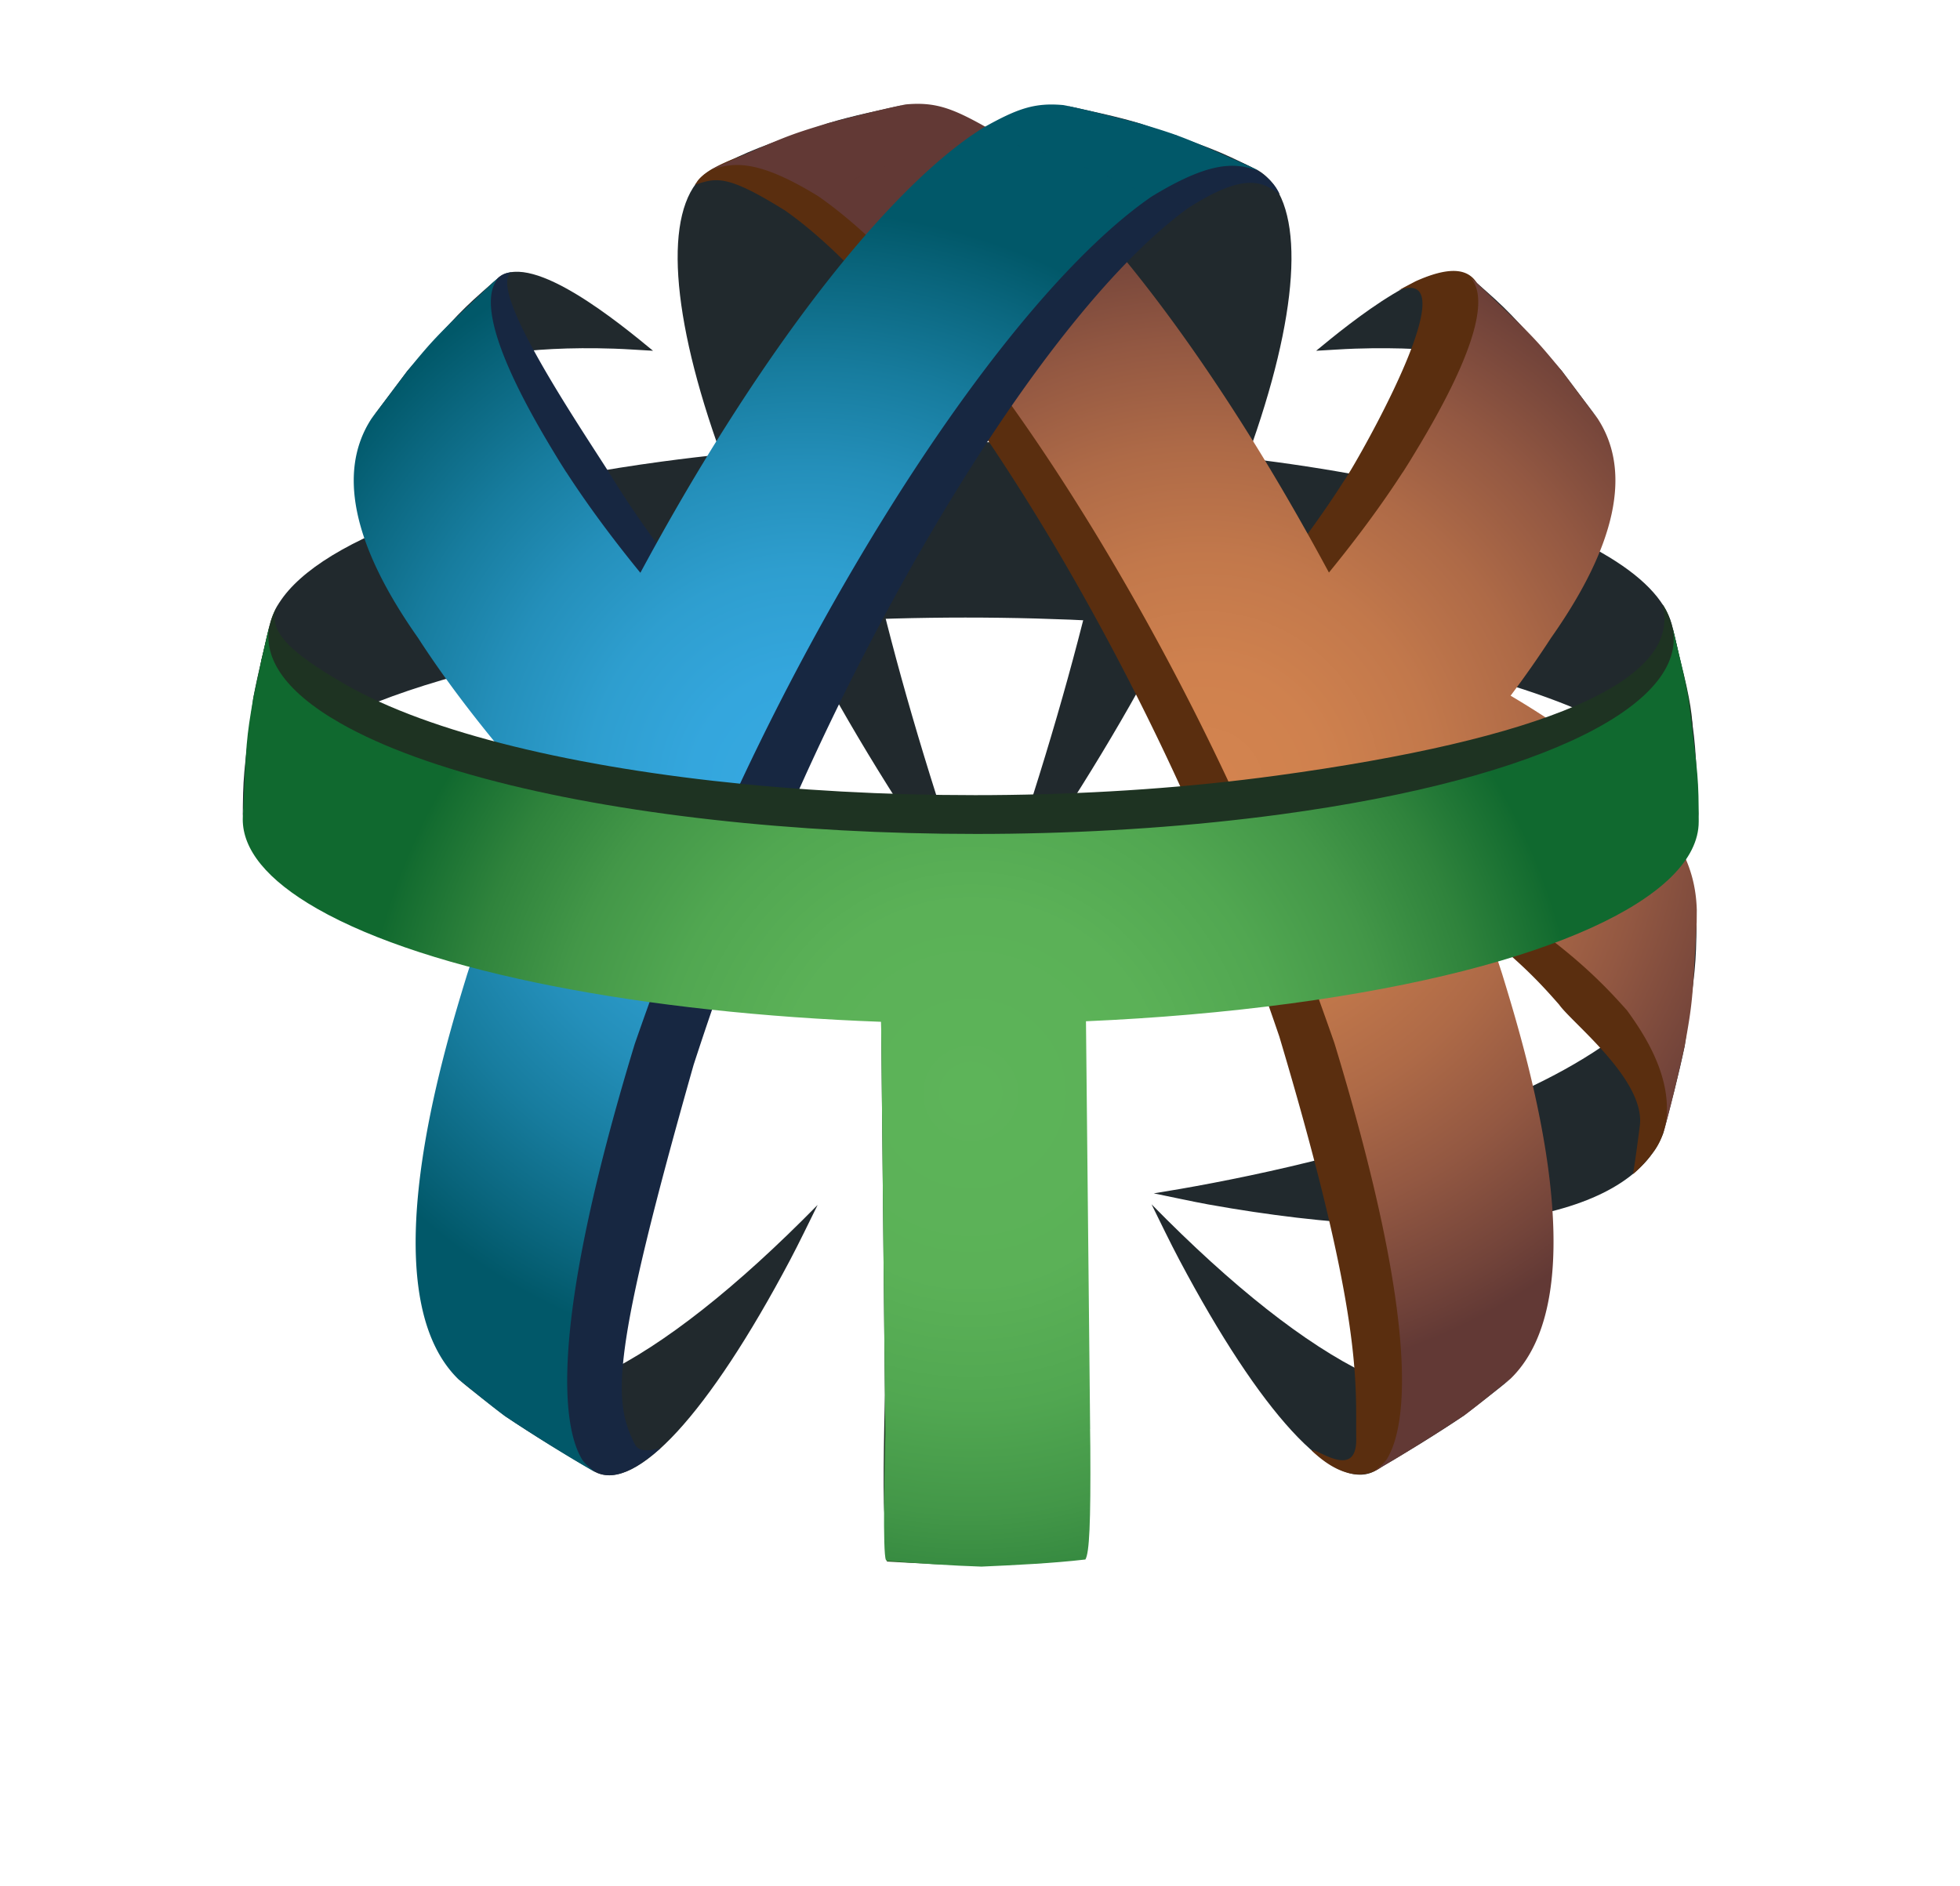 <svg width="688" height="662" fill="none" xmlns="http://www.w3.org/2000/svg"><g filter="url(#filter0_d_4_31)"><path d="M423.872 80.907H254.425v39.919h169.447V80.907z" fill="#21292D"/></g><g filter="url(#filter1_d_4_31)"><path d="M340.852 319.486c-10.6 67.028-16.714 134.437-25.41 201.614-2.496 19.29-3.194 20.883-4.189 23.114h-.042c9.563.574 22.342 1.253 31.947 1.338 11.425-.467 26.637-1.444 37.998-2.613-1.989-3.611-1.989-3.611-23.971-164.371-5.204-38.049-9.394-63.819-12.461-82.621-1.164 7.075-2.772 16.465-3.872 23.539z" fill="#2E5123"/></g><g filter="url(#filter2_d_4_31)"><path d="M592.747 241.815c-1.692-8.073-3.871-18.844-5.987-26.811-2.37-8.413-10.367-16.847-24.479-24.92-59.959-34.204-207.698-48.544-329.965-32.037-81.095 10.941-130.623 32.717-137.309 56.129-1.946 8.009-4.57 18.695-6.093 26.811-3.533 27.151-3.597 27.66-3.703 42.617.106-26.301 52.66-51.498 143.064-63.692 126.689-17.102 279.739-2.252 341.856 33.184 17.729 10.113 26.15 20.82 26.15 31.358-1.122-27.576-1.143-28.107-3.534-42.639z" fill="#21292D"/></g><g filter="url(#filter3_d_4_31)"><path d="M424.126 418.848c86.596 15.573 147.782 6.013 159.693-24.941 2.454-9.157 5.649-21.372 7.532-30.656 3.893-27.555 3.956-28.086 4.189-43.34l.021-5.077C593.234 379.97 449.112 407.928 405 414.96c5.734 1.148 13.35 2.847 19.126 3.888z" fill="#21292D"/></g><g filter="url(#filter4_d_4_31)" fill="#21292D"><path d="M277.254 438.521c-28.52 53.813-54.056 81.58-68.316 74.272-9.669-5.588-22.384-13.363-31.63-19.63-4.908-3.888-11.615-8.881-16.375-12.96 24.203 18.759 68.972-2.974 126.074-61.185-2.898 5.864-6.685 13.724-9.753 19.503zM400.451 39.437c25.389 8.774 26.383 9.114 40.093 15.849l1.142.573c31.672 19.227-1.756 135.925-93.894 263.351 56.785-159.931 67.279-277.67 25.473-286.337 8.208 1.848 19.189 4.057 27.186 6.564z"/></g><g filter="url(#filter5_d_4_31)" fill="#21292D"><path d="M413.971 438.309c28.519 53.813 54.056 81.58 68.316 74.272 9.668-5.588 22.384-13.363 31.629-19.631 4.909-3.888 11.616-8.88 16.376-12.959-24.204 18.759-68.972-2.974-126.075-61.185 2.878 5.863 6.686 13.724 9.754 19.503zM290.752 39.246c-25.388 8.774-26.383 9.114-40.093 15.849l-1.142.573c-31.672 19.227 1.756 135.925 93.895 263.351-56.786-159.931-67.279-277.67-25.473-286.338-8.188 1.849-19.168 4.037-27.187 6.565z"/></g><g filter="url(#filter6_d_4_31)"><path d="M475.664 118.404c63.218-2.039 78.578 16.571 85.136 24.538l-12.567-16.72c-18.364-20.713-18.724-21.117-30.085-31.102l-2.222-1.912c-11.869-8.71-42.441 16.465-53.929 25.94 4.105-.213 9.563-.616 13.667-.744z" fill="#21292D"/></g><g filter="url(#filter7_d_4_31)"><path d="M215.56 118.404c-63.217-2.061-78.577 16.571-85.136 24.538l12.567-16.72c18.365-20.713 18.724-21.117 30.086-31.102l2.221-1.912c11.869-8.71 42.441 16.465 53.929 25.94-4.083-.213-9.563-.616-13.667-.744z" fill="#21292D"/></g><g filter="url(#filter8_d_4_31)"><path d="M559.552 283.88a72.56 72.56 0 00-2.327-3.017c-.318 13.023-.973 22.498-2.074 30.933 1.228-9.603 1.587-18.462 2.074-30.933v-.021c-12.652-15.764-31.355-29.275-49-39.898 4.972-6.777 9.5-13.384 13.541-19.757 21.961-31.761 27.229-57.022 15.656-75.101l-12.017-16.295c-9.331-11.557 6.283-50.668-28.52-35.032l-5.987 3.165c23.505-8.732-8.908 50.01-16.588 62.864-.74 1.232-1.502 2.443-2.263 3.654l-.022-.022c-6.897 10.878-15.233 22.435-24.796 34.375a851.456 851.456 0 00-21.199-37.901 954.87 954.87 0 00-7.87-12.938c-30.53-49.076-59.578-83.11-82.513-99.235-.423.085-.846.191-1.269.276.423-.085.825-.19 1.248-.276a67.03 67.03 0 00-3.618-2.422c-11.319-6.48-17.073-8.625-26.848-7.712-7.87 1.594-18.216 4.356-25.981 6.395-9.055 2.465-30.826 8.137-34.761 15.233l-.486.68c7.637-2.592 11.403-3.59 31.672 9.029 23.801 16.72 53.929 52.049 85.622 102.973a765.775 765.775 0 017.109 11.642l1.079 1.785c47.646 80.284 70.897 148.012 79.635 173.527 29.662 99.299 26.764 121.882 27.017 141.278.191 14.872-14.196 2.911-15.656 4.101 17.434 16.783 33.344 7.223 32.159-17.952 4.845-3.591 10.959-8.838 15.656-12.62 29.874-29.679 5.184-111.684-2.919-138.643-.91-2.847-1.587-4.993-2.56-7.882 0 0 .021 0 .021-.021a718.336 718.336 0 00-7.638-21.882c31.63 19.12 44.895 34.204 52.152 42.468 4.528 6.458 30.36 26.428 28.329 42.532-.169 1.317-2.052 15.934-2.433 16.89-.127.318 1.587-1.233 3.195-2.911 2.496-2.613 3.173-3.718 3.47-4.079 5.31-6.437 7.257-16.656 5.776-39.027 2.602-14.85-16.355-17.144-14.98-43.509l.022-4.95c-.487-13.958-6.136-22.35-11.108-29.764zM328.2 50.4c-.91.212-1.798.467-2.708.7.889-.233 1.777-.467 2.645-.68.021-.02.042-.02.063-.02zm-7.468 1.933c-1.016.276-2.01.595-3.026.892.973-.276 1.947-.595 2.92-.871.042-.021.063-.021.106-.021zm-7.49 2.188c-1.079.34-2.158.722-3.216 1.062 1.037-.34 2.052-.7 3.089-1.02.042-.02.085-.02.127-.042zm-7.659 2.55l.191-.064c-1.122.382-2.222.828-3.343 1.232 1.058-.383 2.116-.807 3.152-1.169zm-7.278 2.698c-1.142.446-2.264.913-3.406 1.38 1.058-.425 2.116-.892 3.173-1.296.085-.042.17-.063.233-.084zm-7.447 3.038c-1.143.488-2.285 1.02-3.428 1.53 1.058-.468 2.116-.957 3.153-1.424.084-.043.169-.064.275-.106zm-7.765 3.462c.106-.042.212-.085.318-.148-2.349 1.104-4.718 2.23-7.067 3.42a329.125 329.125 0 016.749-3.272z" fill="#5A2E0F"/></g><g filter="url(#filter9_d_4_31)"><path d="M583.925 284.284c-1.037-1.381-1.312-1.721-2.433-3.081-.339 13.363-1.016 23.072-2.158 31.719 1.29-9.837 1.65-18.951 2.158-31.719v-.021c-13.223-16.167-32.793-30.019-51.242-40.939 5.204-6.947 9.943-13.724 14.175-20.267 22.955-32.569 28.477-58.487 16.375-77.034l-12.567-16.72c-9.753-11.854-10.536-12.577-30.085-31.102l-2.222-1.912c11.383 11.515-13.075 51.625-21.114 64.797a382.127 382.127 0 01-2.37 3.76l-.021-.021c-7.215 11.174-15.931 23.008-25.939 35.266-7.087-13.172-14.492-26.195-22.172-38.878a827.302 827.302 0 00-8.23-13.278c-31.926-50.35-62.308-85.255-86.279-101.805-.444.085-.888.191-1.311.276.423-.085.867-.191 1.29-.276a87.91 87.91 0 00-3.787-2.486c-11.827-6.65-17.835-8.838-28.075-7.903-8.23 1.636-19.042 4.462-27.166 6.544-14.387 4.376-14.873 4.588-40.092 15.848l-1.143.574c7.997-2.656 16.333-3.803 37.511 9.135 24.881 17.145 56.405 53.388 89.537 105.651a937.144 937.144 0 017.426 11.939c.381.616.741 1.232 1.121 1.848 49.825 82.345 74.135 151.837 83.296 178.011 31.016 101.869 24.944 135.074 18.554 145.803-.994 1.678-3.131 3.335-4.675 4.546 9.711-5.502 22.32-13.426 31.629-19.63 5.057-3.675 11.468-9.071 16.376-12.959 31.249-30.444 5.416-114.574-3.068-142.234a703.547 703.547 0 00-2.666-8.073s.022 0 .022-.022a708.064 708.064 0 00-7.977-22.455c33.09 19.609 46.948 35.096 54.543 43.573 4.739 6.628 15.847 22.158 13.71 38.665-.169 1.36-.719 3.102-1.016 4.419 2.624-9.093 5.459-21.415 7.532-30.656 2.73-15.233 2.772-16.295 4.189-43.339l.022-5.078c-.572-14.255-6.453-22.881-11.658-30.486zM341.973 44.791c-.952.212-1.883.489-2.835.722.931-.233 1.841-.488 2.772-.7.042-.022.042-.022.063-.022zm-7.807 1.955c-1.058.276-2.115.616-3.152.913 1.015-.297 2.031-.616 3.068-.892.021 0 .042 0 .084-.022zm-7.807 2.273c-1.121.34-2.242.722-3.364 1.083 1.079-.34 2.158-.722 3.216-1.04a.3.3 0 01.148-.043zm-8.018 2.592l.19-.064c-1.163.403-2.327.85-3.491 1.253 1.101-.382 2.201-.807 3.301-1.19zm-7.617 2.783c-1.184.446-2.369.934-3.554 1.423 1.1-.446 2.2-.913 3.322-1.338.063-.043.148-.064.232-.085zm-7.807 3.101c-1.206.51-2.39 1.041-3.596 1.573 1.1-.49 2.2-.999 3.3-1.445.106-.043.212-.085.296-.128zm-8.103 3.57c.106-.043.212-.085.339-.15a258.038 258.038 0 00-7.384 3.506 352.458 352.458 0 017.045-3.357z" fill="url(#paint0_radial_4_31)"/></g><g filter="url(#filter10_d_4_31)"><path d="M306.112 184.412c.381-.616.741-1.232 1.121-1.849l-1.121 1.849z" fill="#67C5E5"/></g><g filter="url(#filter11_d_4_31)"><path d="M449.197 64.251c-5.543-12.704-25.706-13.13-36.157-20.714-7.934-2.018-18.492-4.737-26.531-6.288-9.965-.829-15.805 1.445-27.25 8.243a88.18 88.18 0 00-3.661 2.55l1.524.318c-.529-.106-1.037-.234-1.566-.34-23.167 16.847-52.385 52.241-82.936 103.165a637.902 637.902 0 00-7.87 13.427c-7.32 12.768-14.366 25.876-21.115 39.133-9.901-12.237-18.533-24.05-25.684-35.224l-.021.021-2.349-3.76c-7.976-13.151-46.207-68.196-35.755-73.295l-1.418.255c-11.953 2.337-5.839 29.636-15.212 41.661l-12.059 16.911c-11.573 18.738-5.924 44.72 16.777 77.203 10.621 16.593 24.521 34.651 40.876 53.282-7.744 19.439-14.599 38.581-20.353 56.915 0 0 .021 0 .021.022a447.959 447.959 0 00-2.518 8.136c-7.976 27.852-32.222 112.662-1.46 142.893 4.824 3.867 11.108 9.199 16.08 12.832 7.976 19.949 21.135 11.621 31.164 2.932-5.628 1.168-7.744.871-9.055-1.806-7.469-15.211-8.315-30.274 20.818-132.929 8.632-26.365 31.567-96.43 79.212-179.689.36-.616.719-1.232 1.079-1.869a952.109 952.109 0 017.109-12.067c31.714-52.836 62.011-89.568 86.067-107.053 20.501-13.172 26.573-9.008 32.243-4.865zm-85.982-14.616c.021 0 .042 0 .063.02.931.213 1.841.468 2.772.702a79.04 79.04 0 00-2.835-.722zm7.638 1.89c.042 0 .063.022.105.022 1.016.276 2.053.595 3.068.87-1.079-.276-2.137-.615-3.173-.892zm7.637 2.189c.043.02.106.02.148.042 1.058.319 2.095.68 3.153 1.02-1.122-.361-2.222-.722-3.301-1.062zm7.638 2.464l.19.064c1.058.361 2.116.765 3.195 1.147-1.142-.382-2.264-.829-3.385-1.21zm7.638 2.762c.084.021.148.064.232.085 1.079.404 2.158.87 3.216 1.296-1.142-.446-2.306-.935-3.448-1.381zm7.616 3.06c.085.042.191.063.275.105 1.079.447 2.158.956 3.237 1.424-1.163-.51-2.327-1.041-3.512-1.53zm7.617 3.335c.105.042.211.085.317.148a227.733 227.733 0 016.897 3.314 320.48 320.48 0 00-7.214-3.462z" fill="#172741"/></g><g filter="url(#filter12_d_4_31)"><path d="M440.544 55.286c-25.219-11.26-25.706-11.472-40.093-15.849-8.124-2.082-18.935-4.907-27.165-6.543-10.219-.935-16.228 1.274-28.076 7.903-1.417.892-2.327 1.508-3.787 2.486.529.106 1.037.233 1.566.34-.529-.107-1.058-.234-1.587-.34-23.971 16.528-54.352 51.454-86.278 101.805a734.391 734.391 0 00-8.23 13.278c-7.659 12.619-15.043 25.6-22.11 38.729-10.028-12.28-18.766-24.155-26.002-35.33l-.021.021c-.783-1.253-1.586-2.507-2.369-3.76-8.04-13.172-32.519-53.282-21.115-64.797l-2.221 1.912c-19.55 18.504-20.332 19.227-30.086 31.102l-12.567 16.72c-12.081 18.547-6.58 44.466 16.375 77.034 10.727 16.634 24.797 34.756 41.384 53.473-8.167 19.269-15.403 38.262-21.517 56.447 0 0 .021 0 .021.022a723.61 723.61 0 00-2.666 8.073c-8.484 27.639-34.316 111.79-3.067 142.234 4.908 3.888 11.297 9.262 16.375 12.959 9.288 6.204 21.919 14.128 31.63 19.63-1.523-1.232-3.66-2.868-4.676-4.546-6.389-10.729-12.461-43.934 18.555-145.803 9.14-26.153 33.449-95.644 83.295-178.011.381-.616.741-1.232 1.121-1.848a960.337 960.337 0 017.426-11.939c33.132-52.241 64.656-88.485 89.537-105.65 21.199-12.939 29.535-11.792 37.511-9.136l-1.163-.616zM349.23 44.982c.021 0 .042 0 .064.021.952.213 1.882.489 2.835.723-.974-.255-1.926-.51-2.899-.744zm7.807 1.976c.042 0 .063.021.106.021 1.036.276 2.094.616 3.131.914-1.079-.32-2.158-.638-3.237-.935zm7.828 2.252c.042.021.106.021.148.042 1.079.34 2.137.701 3.216 1.041-1.121-.34-2.243-.743-3.364-1.083zm7.807 2.55c.064.02.127.042.19.063 1.079.382 2.18.786 3.259 1.19-1.143-.425-2.285-.85-3.449-1.254zm7.828 2.825c.085.02.169.063.233.085 1.1.425 2.2.892 3.3 1.317-1.184-.468-2.369-.956-3.533-1.402zm7.786 3.123c.085.042.19.063.275.106 1.1.467 2.2.977 3.3 1.445-1.184-.51-2.369-1.041-3.575-1.551zm7.786 3.42c.105.043.211.085.338.149a265.854 265.854 0 017.046 3.378c-2.455-1.233-4.93-2.4-7.384-3.527z" fill="url(#paint1_radial_4_31)"/></g><g filter="url(#filter13_d_4_31)"><path d="M589.891 228.197c-1.967-7.478-2.708-15.02-6.389-20.161 7.616 27.3-42.949 47.652-135.532 60.272-121.103 16.507-267.404 2.167-326.77-32.038-19.994-11.514-29.535-20.118-22.49-29.679-4.295 5.821-4.824 13.023-6.919 20.969-2.433 14.531-3.3 14.85-4.527 42.426-.042 10.559 8.272 21.287 25.896 31.442 39.014 22.477 114.206 36.669 195.999 39.686l1.375 136.285c.021 2.889.063 5.672.085 8.328-.254 11.451-.953 41.873.211 44.317.042.106.212.148.233.255 9.457.892 22.13 1.359 31.63 1.657 11.319-.51 26.382-1.87 37.638-3.208 1.354-2.358 1.714-11.303 1.544-38.305-.021-2.124-.042-4.249-.084-6.373h.021c-.021-2.634-.064-5.396-.085-8.286-.359-35.245-.846-83.067-1.354-134.862 24.183-1.062 48.196-3.123 71.321-6.267 89.642-12.216 141.688-37.455 141.667-63.798 0-14.978 3.449-16.189-3.47-42.66z" fill="#1E3322"/></g><g filter="url(#filter14_d_4_31)"><path d="M592.747 241.815c-1.248-8.136-4.083-18.801-5.987-26.811 7.68 27.3-43.859 54.302-137.33 66.921-122.288 16.508-270.006 2.167-329.965-32.037-20.205-11.514-27.864-23.836-24.458-35.712-2.137 7.967-4.38 18.738-6.093 26.811-2.454 14.531-2.475 15.062-3.702 42.617-.043 10.559 8.357 21.287 26.15 31.442 39.373 22.477 115.327 36.669 197.924 39.685.529 52.348 1.036 100.701 1.396 136.286.021 2.889.063 5.672.085 8.328-.275 11.451-.974 41.873.211 44.317.042.106.212.148.233.255 9.563.892 23.684 1.786 33.289 2.083 11.425-.51 25.139-1.162 36.5-2.5 1.375-2.358 1.891-12.437 1.722-39.439-.022-2.124-.043-4.249-.085-6.373h.021c-.021-2.635-.063-5.396-.084-8.286l-1.376-134.862c24.416-1.062 48.661-3.123 72.019-6.267 90.51-12.216 143.085-37.455 143.064-63.798-.043-14.978-.106-15.488-3.534-42.66z" fill="url(#paint2_radial_4_31)"/></g><path d="M19.969 616.125l9.531-18.813h10.438L24.78 625.219V643h-9.625v-17.469L0 597.312h10.5l9.469 18.813zm62.906-18.813v29.563c0 3.146-.698 5.99-2.094 8.531-1.375 2.521-3.469 4.521-6.281 6-2.792 1.479-6.313 2.219-10.563 2.219-6.041 0-10.645-1.542-13.812-4.625s-4.75-7.167-4.75-12.25v-29.438h9.656v27.969c0 3.771.771 6.417 2.313 7.938 1.541 1.521 3.823 2.281 6.843 2.281 2.126 0 3.844-.365 5.157-1.094 1.333-.729 2.312-1.854 2.937-3.375s.938-3.458.938-5.812v-27.907h9.656zM130.812 643h-11l-11.968-19.25-4.094 2.938V643h-9.688v-45.688h9.688v20.907c.646-.896 1.281-1.792 1.906-2.688.625-.896 1.261-1.791 1.906-2.687l12.376-15.532h10.75l-15.938 20.219L130.812 643zm42.5 0h-11l-11.968-19.25-4.094 2.938V643h-9.688v-45.688h9.688v20.907c.646-.896 1.281-1.792 1.906-2.688.625-.896 1.261-1.791 1.906-2.687l12.376-15.532h10.75l-15.938 20.219L173.312 643zm33.719 0l-3.312-10.875h-16.657L183.75 643h-10.438l16.126-45.875h11.843L217.469 643h-10.438zm-5.625-19l-3.312-10.625c-.209-.708-.49-1.615-.844-2.719-.333-1.125-.677-2.26-1.031-3.406a82.282 82.282 0 01-.813-3.031c-.208.854-.5 1.916-.875 3.187a348.084 348.084 0 01-1.75 5.969L189.5 624h11.906zm56.094 19h-9.688v-37.625h-12.406v-8.063h34.5v8.063H257.5V643zm32.75-45.688c4.146 0 7.562.5 10.25 1.5 2.708 1 4.719 2.511 6.031 4.532 1.313 2.021 1.969 4.573 1.969 7.656 0 2.083-.396 3.906-1.188 5.469a12.479 12.479 0 01-3.124 3.969 18.506 18.506 0 01-4.188 2.656L313.438 643h-10.75l-10.907-17.531h-5.156V643h-9.687v-45.688h13.312zm-.688 7.938h-2.937v12.344h3.125c3.208 0 5.5-.532 6.875-1.594 1.396-1.083 2.094-2.667 2.094-4.75 0-2.167-.75-3.708-2.25-4.625-1.479-.917-3.781-1.375-6.907-1.375zM347.156 643l-3.312-10.875h-16.656L323.875 643h-10.437l16.124-45.875h11.844L357.594 643h-10.438zm-5.625-19l-3.312-10.625c-.209-.708-.49-1.615-.844-2.719-.333-1.125-.677-2.26-1.031-3.406a82.282 82.282 0 01-.813-3.031c-.208.854-.5 1.916-.875 3.187a348.084 348.084 0 01-1.75 5.969L329.625 624h11.906zm62.375 19h-12.312l-19.875-34.562h-.281c.083 1.437.156 2.885.218 4.343l.188 4.375.187 4.344V643h-8.656v-45.688h12.219l19.844 34.219h.218a273.489 273.489 0 00-.156-4.219l-.188-4.187-.124-4.187v-21.626h8.718V643zm38.5-12.688c0 2.709-.656 5.063-1.968 7.063-1.313 2-3.23 3.542-5.75 4.625-2.5 1.083-5.542 1.625-9.126 1.625-1.583 0-3.135-.104-4.656-.313a32.01 32.01 0 01-4.344-.906 27.056 27.056 0 01-3.937-1.531v-9a74.494 74.494 0 006.75 2.594c2.333.771 4.646 1.156 6.937 1.156 1.584 0 2.855-.208 3.813-.625.979-.417 1.687-.99 2.125-1.719.438-.729.656-1.562.656-2.5 0-1.146-.385-2.125-1.156-2.937-.771-.813-1.833-1.573-3.188-2.282a129.91 129.91 0 00-4.531-2.281 52.347 52.347 0 01-3.469-1.812 20.272 20.272 0 01-3.562-2.657c-1.125-1.041-2.052-2.302-2.781-3.781-.709-1.5-1.063-3.291-1.063-5.375 0-2.729.625-5.062 1.875-7 1.25-1.937 3.031-3.416 5.344-4.437 2.333-1.042 5.083-1.563 8.25-1.563 2.375 0 4.635.282 6.781.844 2.167.542 4.427 1.333 6.782 2.375l-3.126 7.531c-2.104-.854-3.989-1.51-5.656-1.968a18.31 18.31 0 00-5.094-.719c-1.208 0-2.239.198-3.093.593-.854.376-1.5.917-1.938 1.626-.437.687-.656 1.489-.656 2.406 0 1.083.313 2 .937 2.75.646.729 1.605 1.437 2.876 2.125 1.291.687 2.895 1.489 4.812 2.406 2.333 1.104 4.323 2.26 5.969 3.469 1.666 1.187 2.948 2.594 3.843 4.218.896 1.605 1.344 3.605 1.344 6zM504.062 643h-11l-11.968-19.25-4.094 2.938V643h-9.688v-45.688H477v20.907c.646-.896 1.281-1.792 1.906-2.688.625-.896 1.261-1.791 1.906-2.687l12.376-15.532h10.75L488 617.531 504.062 643zm33.719 0l-3.312-10.875h-16.657L514.5 643h-10.438l16.126-45.875h11.843L548.219 643h-10.438zm-5.625-19l-3.312-10.625c-.209-.708-.49-1.615-.844-2.719-.333-1.125-.677-2.26-1.031-3.406a82.282 82.282 0 01-.813-3.031c-.208.854-.5 1.916-.875 3.187a348.084 348.084 0 01-1.75 5.969L520.25 624h11.906zm35.156-26.688c4.146 0 7.563.5 10.25 1.5 2.709 1 4.719 2.511 6.032 4.532 1.312 2.021 1.968 4.573 1.968 7.656 0 2.083-.395 3.906-1.187 5.469a12.482 12.482 0 01-3.125 3.969 18.506 18.506 0 01-4.188 2.656L590.5 643h-10.75l-10.906-17.531h-5.156V643H554v-45.688h13.312zm-.687 7.938h-2.937v12.344h3.124c3.209 0 5.5-.532 6.876-1.594 1.395-1.083 2.093-2.667 2.093-4.75 0-2.167-.75-3.708-2.25-4.625-1.479-.917-3.781-1.375-6.906-1.375zm46.969 12.094h18.125v23.687a56.886 56.886 0 01-7.469 1.907c-2.583.458-5.51.687-8.781.687-4.542 0-8.396-.896-11.563-2.687-3.166-1.792-5.573-4.438-7.218-7.938-1.646-3.5-2.469-7.802-2.469-12.906 0-4.792.916-8.938 2.75-12.438 1.854-3.5 4.552-6.208 8.093-8.125 3.563-1.916 7.907-2.875 13.032-2.875 2.416 0 4.802.261 7.156.782 2.354.52 4.49 1.197 6.406 2.031l-3.218 7.75c-1.396-.709-2.99-1.302-4.782-1.781a21.638 21.638 0 00-5.625-.719c-2.812 0-5.26.646-7.343 1.937-2.063 1.292-3.667 3.104-4.813 5.438-1.125 2.312-1.687 5.041-1.687 8.187 0 2.979.406 5.625 1.218 7.938.813 2.291 2.094 4.093 3.844 5.406 1.75 1.292 4.031 1.937 6.844 1.937 1.375 0 2.531-.062 3.468-.187.959-.146 1.855-.292 2.688-.437v-9.532h-8.656v-8.062zm70.5 2.75c0 3.521-.438 6.729-1.313 9.625-.875 2.875-2.208 5.354-4 7.437-1.771 2.084-4.021 3.688-6.75 4.813-2.729 1.104-5.958 1.656-9.687 1.656-3.729 0-6.959-.552-9.688-1.656-2.729-1.125-4.989-2.729-6.781-4.813-1.771-2.083-3.094-4.573-3.969-7.468-.875-2.896-1.312-6.115-1.312-9.657 0-4.729.771-8.843 2.312-12.343 1.563-3.521 3.959-6.25 7.188-8.188 3.229-1.938 7.333-2.906 12.312-2.906 4.959 0 9.032.968 12.219 2.906 3.208 1.938 5.583 4.667 7.125 8.188 1.562 3.52 2.344 7.656 2.344 12.406zm-33.344 0c0 3.187.396 5.937 1.188 8.25.812 2.291 2.072 4.062 3.781 5.312 1.708 1.229 3.916 1.844 6.625 1.844 2.75 0 4.979-.615 6.687-1.844 1.709-1.25 2.948-3.021 3.719-5.312.792-2.313 1.188-5.063 1.188-8.25 0-4.792-.896-8.563-2.688-11.313-1.792-2.75-4.74-4.125-8.844-4.125-2.729 0-4.958.625-6.687 1.875-1.709 1.229-2.969 3-3.781 5.313-.792 2.291-1.188 5.041-1.188 8.25z" fill="#fff"/><defs><filter id="filter0_d_4_31" x="236.425" y="66.907" width="205.447" height="75.919" filterUnits="userSpaceOnUse" color-interpolation-filters="sRGB"><feFlood flood-opacity="0" result="BackgroundImageFix"/><feColorMatrix in="SourceAlpha" values="0 0 0 0 0 0 0 0 0 0 0 0 0 0 0 0 0 0 127 0" result="hardAlpha"/><feOffset dy="4"/><feGaussianBlur stdDeviation="9"/><feComposite in2="hardAlpha" operator="out"/><feColorMatrix values="0 0 0 0 0 0 0 0 0 0 0 0 0 0 0 0 0 0 0.27 0"/><feBlend in2="BackgroundImageFix" result="effect1_dropShadow_4_31"/><feBlend in="SourceGraphic" in2="effect1_dropShadow_4_31" result="shape"/></filter><filter id="filter1_d_4_31" x="293.211" y="281.947" width="105.945" height="285.605" filterUnits="userSpaceOnUse" color-interpolation-filters="sRGB"><feFlood flood-opacity="0" result="BackgroundImageFix"/><feColorMatrix in="SourceAlpha" values="0 0 0 0 0 0 0 0 0 0 0 0 0 0 0 0 0 0 127 0" result="hardAlpha"/><feOffset dy="4"/><feGaussianBlur stdDeviation="9"/><feComposite in2="hardAlpha" operator="out"/><feColorMatrix values="0 0 0 0 0 0 0 0 0 0 0 0 0 0 0 0 0 0 0.27 0"/><feBlend in2="BackgroundImageFix" result="effect1_dropShadow_4_31"/><feBlend in="SourceGraphic" in2="effect1_dropShadow_4_31" result="shape"/></filter><filter id="filter2_d_4_31" x="67.212" y="137.195" width="547.069" height="169.259" filterUnits="userSpaceOnUse" color-interpolation-filters="sRGB"><feFlood flood-opacity="0" result="BackgroundImageFix"/><feColorMatrix in="SourceAlpha" values="0 0 0 0 0 0 0 0 0 0 0 0 0 0 0 0 0 0 127 0" result="hardAlpha"/><feOffset dy="4"/><feGaussianBlur stdDeviation="9"/><feComposite in2="hardAlpha" operator="out"/><feColorMatrix values="0 0 0 0 0 0 0 0 0 0 0 0 0 0 0 0 0 0 0.27 0"/><feBlend in2="BackgroundImageFix" result="effect1_dropShadow_4_31"/><feBlend in="SourceGraphic" in2="effect1_dropShadow_4_31" result="shape"/></filter><filter id="filter3_d_4_31" x="387" y="300.834" width="226.561" height="147.366" filterUnits="userSpaceOnUse" color-interpolation-filters="sRGB"><feFlood flood-opacity="0" result="BackgroundImageFix"/><feColorMatrix in="SourceAlpha" values="0 0 0 0 0 0 0 0 0 0 0 0 0 0 0 0 0 0 127 0" result="hardAlpha"/><feOffset dy="4"/><feGaussianBlur stdDeviation="9"/><feComposite in2="hardAlpha" operator="out"/><feColorMatrix values="0 0 0 0 0 0 0 0 0 0 0 0 0 0 0 0 0 0 0.27 0"/><feBlend in2="BackgroundImageFix" result="effect1_dropShadow_4_31"/><feBlend in="SourceGraphic" in2="effect1_dropShadow_4_31" result="shape"/></filter><filter id="filter4_d_4_31" x="142.933" y="18.873" width="328.404" height="517.073" filterUnits="userSpaceOnUse" color-interpolation-filters="sRGB"><feFlood flood-opacity="0" result="BackgroundImageFix"/><feColorMatrix in="SourceAlpha" values="0 0 0 0 0 0 0 0 0 0 0 0 0 0 0 0 0 0 127 0" result="hardAlpha"/><feOffset dy="4"/><feGaussianBlur stdDeviation="9"/><feComposite in2="hardAlpha" operator="out"/><feColorMatrix values="0 0 0 0 0 0 0 0 0 0 0 0 0 0 0 0 0 0 0.27 0"/><feBlend in2="BackgroundImageFix" result="effect1_dropShadow_4_31"/><feBlend in="SourceGraphic" in2="effect1_dropShadow_4_31" result="shape"/></filter><filter id="filter5_d_4_31" x="219.867" y="18.681" width="328.425" height="517.052" filterUnits="userSpaceOnUse" color-interpolation-filters="sRGB"><feFlood flood-opacity="0" result="BackgroundImageFix"/><feColorMatrix in="SourceAlpha" values="0 0 0 0 0 0 0 0 0 0 0 0 0 0 0 0 0 0 127 0" result="hardAlpha"/><feOffset dy="4"/><feGaussianBlur stdDeviation="9"/><feComposite in2="hardAlpha" operator="out"/><feColorMatrix values="0 0 0 0 0 0 0 0 0 0 0 0 0 0 0 0 0 0 0.27 0"/><feBlend in2="BackgroundImageFix" result="effect1_dropShadow_4_31"/><feBlend in="SourceGraphic" in2="effect1_dropShadow_4_31" result="shape"/></filter><filter id="filter6_d_4_31" x="443.997" y="77.405" width="134.803" height="87.537" filterUnits="userSpaceOnUse" color-interpolation-filters="sRGB"><feFlood flood-opacity="0" result="BackgroundImageFix"/><feColorMatrix in="SourceAlpha" values="0 0 0 0 0 0 0 0 0 0 0 0 0 0 0 0 0 0 127 0" result="hardAlpha"/><feOffset dy="4"/><feGaussianBlur stdDeviation="9"/><feComposite in2="hardAlpha" operator="out"/><feColorMatrix values="0 0 0 0 0 0 0 0 0 0 0 0 0 0 0 0 0 0 0.27 0"/><feBlend in2="BackgroundImageFix" result="effect1_dropShadow_4_31"/><feBlend in="SourceGraphic" in2="effect1_dropShadow_4_31" result="shape"/></filter><filter id="filter7_d_4_31" x="112.424" y="77.405" width="134.803" height="87.537" filterUnits="userSpaceOnUse" color-interpolation-filters="sRGB"><feFlood flood-opacity="0" result="BackgroundImageFix"/><feColorMatrix in="SourceAlpha" values="0 0 0 0 0 0 0 0 0 0 0 0 0 0 0 0 0 0 127 0" result="hardAlpha"/><feOffset dy="4"/><feGaussianBlur stdDeviation="9"/><feComposite in2="hardAlpha" operator="out"/><feColorMatrix values="0 0 0 0 0 0 0 0 0 0 0 0 0 0 0 0 0 0 0.27 0"/><feBlend in2="BackgroundImageFix" result="effect1_dropShadow_4_31"/><feBlend in="SourceGraphic" in2="effect1_dropShadow_4_31" result="shape"/></filter><filter id="filter8_d_4_31" x="225.932" y="24.387" width="378.167" height="511.248" filterUnits="userSpaceOnUse" color-interpolation-filters="sRGB"><feFlood flood-opacity="0" result="BackgroundImageFix"/><feColorMatrix in="SourceAlpha" values="0 0 0 0 0 0 0 0 0 0 0 0 0 0 0 0 0 0 127 0" result="hardAlpha"/><feOffset dy="4"/><feGaussianBlur stdDeviation="9"/><feComposite in2="hardAlpha" operator="out"/><feColorMatrix values="0 0 0 0 0 0 0 0 0 0 0 0 0 0 0 0 0 0 0.27 0"/><feBlend in2="BackgroundImageFix" result="effect1_dropShadow_4_31"/><feBlend in="SourceGraphic" in2="effect1_dropShadow_4_31" result="shape"/></filter><filter id="filter9_d_4_31" x="231.517" y="18.455" width="382.065" height="516.105" filterUnits="userSpaceOnUse" color-interpolation-filters="sRGB"><feFlood flood-opacity="0" result="BackgroundImageFix"/><feColorMatrix in="SourceAlpha" values="0 0 0 0 0 0 0 0 0 0 0 0 0 0 0 0 0 0 127 0" result="hardAlpha"/><feOffset dy="4"/><feGaussianBlur stdDeviation="9"/><feComposite in2="hardAlpha" operator="out"/><feColorMatrix values="0 0 0 0 0 0 0 0 0 0 0 0 0 0 0 0 0 0 0.27 0"/><feBlend in2="BackgroundImageFix" result="effect1_dropShadow_4_31"/><feBlend in="SourceGraphic" in2="effect1_dropShadow_4_31" result="shape"/></filter><filter id="filter10_d_4_31" x="288.112" y="168.563" width="37.121" height="37.848" filterUnits="userSpaceOnUse" color-interpolation-filters="sRGB"><feFlood flood-opacity="0" result="BackgroundImageFix"/><feColorMatrix in="SourceAlpha" values="0 0 0 0 0 0 0 0 0 0 0 0 0 0 0 0 0 0 127 0" result="hardAlpha"/><feOffset dy="4"/><feGaussianBlur stdDeviation="9"/><feComposite in2="hardAlpha" operator="out"/><feColorMatrix values="0 0 0 0 0 0 0 0 0 0 0 0 0 0 0 0 0 0 0.27 0"/><feBlend in2="BackgroundImageFix" result="effect1_dropShadow_4_31"/><feBlend in="SourceGraphic" in2="effect1_dropShadow_4_31" result="shape"/></filter><filter id="filter11_d_4_31" x="127.298" y="23.086" width="339.899" height="512.808" filterUnits="userSpaceOnUse" color-interpolation-filters="sRGB"><feFlood flood-opacity="0" result="BackgroundImageFix"/><feColorMatrix in="SourceAlpha" values="0 0 0 0 0 0 0 0 0 0 0 0 0 0 0 0 0 0 127 0" result="hardAlpha"/><feOffset dy="4"/><feGaussianBlur stdDeviation="9"/><feComposite in2="hardAlpha" operator="out"/><feColorMatrix values="0 0 0 0 0 0 0 0 0 0 0 0 0 0 0 0 0 0 0.27 0"/><feBlend in2="BackgroundImageFix" result="effect1_dropShadow_4_31"/><feBlend in="SourceGraphic" in2="effect1_dropShadow_4_31" result="shape"/></filter><filter id="filter12_d_4_31" x="106.172" y="18.689" width="353.535" height="516.146" filterUnits="userSpaceOnUse" color-interpolation-filters="sRGB"><feFlood flood-opacity="0" result="BackgroundImageFix"/><feColorMatrix in="SourceAlpha" values="0 0 0 0 0 0 0 0 0 0 0 0 0 0 0 0 0 0 127 0" result="hardAlpha"/><feOffset dy="4"/><feGaussianBlur stdDeviation="9"/><feComposite in2="hardAlpha" operator="out"/><feColorMatrix values="0 0 0 0 0 0 0 0 0 0 0 0 0 0 0 0 0 0 0.27 0"/><feBlend in2="BackgroundImageFix" result="effect1_dropShadow_4_31"/><feBlend in="SourceGraphic" in2="effect1_dropShadow_4_31" result="shape"/></filter><filter id="filter13_d_4_31" x="69.264" y="192.591" width="542.957" height="361.364" filterUnits="userSpaceOnUse" color-interpolation-filters="sRGB"><feFlood flood-opacity="0" result="BackgroundImageFix"/><feColorMatrix in="SourceAlpha" values="0 0 0 0 0 0 0 0 0 0 0 0 0 0 0 0 0 0 127 0" result="hardAlpha"/><feOffset dy="4"/><feGaussianBlur stdDeviation="9"/><feComposite in2="hardAlpha" operator="out"/><feColorMatrix values="0 0 0 0 0 0 0 0 0 0 0 0 0 0 0 0 0 0 0.27 0"/><feBlend in2="BackgroundImageFix" result="effect1_dropShadow_4_31"/><feBlend in="SourceGraphic" in2="effect1_dropShadow_4_31" result="shape"/></filter><filter id="filter14_d_4_31" x="67.211" y="200.176" width="547.069" height="367.824" filterUnits="userSpaceOnUse" color-interpolation-filters="sRGB"><feFlood flood-opacity="0" result="BackgroundImageFix"/><feColorMatrix in="SourceAlpha" values="0 0 0 0 0 0 0 0 0 0 0 0 0 0 0 0 0 0 127 0" result="hardAlpha"/><feOffset dy="4"/><feGaussianBlur stdDeviation="9"/><feComposite in2="hardAlpha" operator="out"/><feColorMatrix values="0 0 0 0 0 0 0 0 0 0 0 0 0 0 0 0 0 0 0.27 0"/><feBlend in2="BackgroundImageFix" result="effect1_dropShadow_4_31"/><feBlend in="SourceGraphic" in2="effect1_dropShadow_4_31" result="shape"/></filter><radialGradient id="paint0_radial_4_31" cx="0" cy="0" r="1" gradientUnits="userSpaceOnUse" gradientTransform="matrix(208.669 0 0 209.535 422.531 272.533)"><stop stop-color="#D4844F"/><stop offset=".202" stop-color="#CF814E"/><stop offset=".389" stop-color="#C2784B"/><stop offset=".569" stop-color="#AE6A47"/><stop offset=".745" stop-color="#935842"/><stop offset=".916" stop-color="#73443A"/><stop offset="1" stop-color="#623935"/></radialGradient><radialGradient id="paint1_radial_4_31" cx="0" cy="0" r="1" gradientUnits="userSpaceOnUse" gradientTransform="matrix(202.919 0 0 203.761 282.948 272.736)"><stop stop-color="#36A9E1"/><stop offset=".198" stop-color="#34A6DD"/><stop offset=".38" stop-color="#2E9ECF"/><stop offset=".556" stop-color="#248FBA"/><stop offset=".728" stop-color="#177C9E"/><stop offset=".896" stop-color="#0A667E"/><stop offset="1" stop-color="#015869"/></radialGradient><radialGradient id="paint2_radial_4_31" cx="0" cy="0" r="1" gradientUnits="userSpaceOnUse" gradientTransform="matrix(215.088 0 0 215.981 340.749 379.872)"><stop stop-color="#5DB459"/><stop offset=".311" stop-color="#5BB157"/><stop offset=".515" stop-color="#51A751"/><stop offset=".687" stop-color="#439748"/><stop offset=".842" stop-color="#2F833C"/><stop offset=".984" stop-color="#146C30"/><stop offset="1" stop-color="#10692F"/></radialGradient></defs></svg>